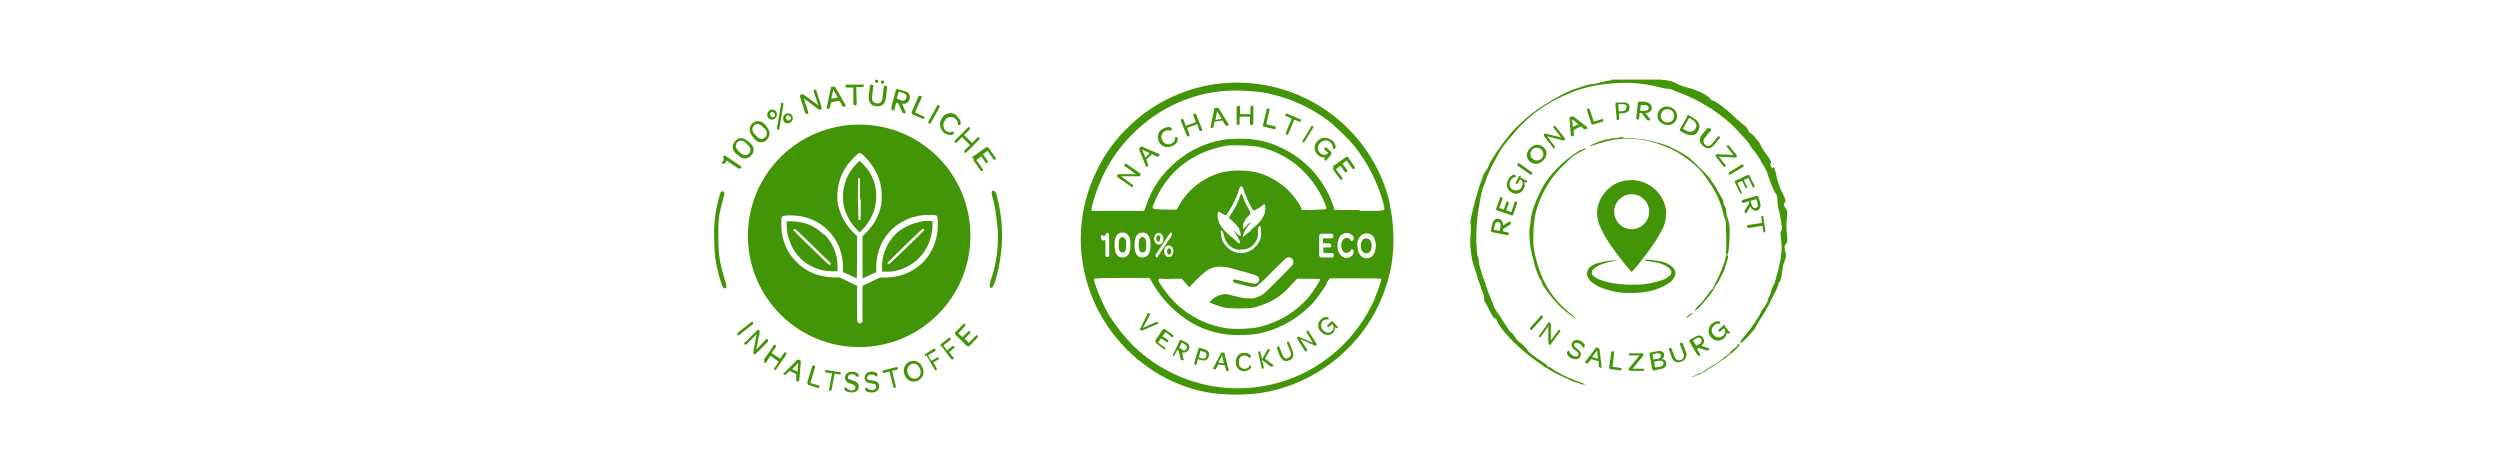 <?xml version="1.0" encoding="UTF-8"?>
<svg id="Layer_1" data-name="Layer 1" xmlns="http://www.w3.org/2000/svg" version="1.1" xmlns:xlink="http://www.w3.org/1999/xlink" viewBox="0 0 600 114">
  <defs>
    <style>
      .cls-1 {
        fill: none;
      }

      .cls-1, .cls-2, .cls-3 {
        stroke-width: 0px;
      }

      .cls-4 {
        clip-path: url(#clippath-1);
      }

      .cls-5 {
        clip-path: url(#clippath);
      }

      .cls-2 {
        fill-rule: evenodd;
      }

      .cls-2, .cls-3 {
        fill: #429506;
      }
    </style>
    <clipPath id="clippath">
      <rect class="cls-1" x="79" y="19.1" width="161.6" height="75.3"/>
    </clipPath>
    <clipPath id="clippath-1">
      <rect class="cls-1" x="259.4" y="19.1" width="169.6" height="75.7"/>
    </clipPath>
  </defs>
  <g class="cls-5">
    <g id="Gruppe_642" data-name="Gruppe 642">
      <path id="Pfad_2384" data-name="Pfad 2384" class="cls-2" d="M172.9,46.3c-1.1,3.4-1.6,6.9-1.5,10.5,0,3.9.3,6.3,1.2,9.5.8,2.6.9,3,1.4,2.9.5,0,.5-.5-.3-2.9-1-3.5-1.3-5.3-1.3-9.6,0-3.3,0-4.4.5-6.3.3-1.3.6-2.6.7-2.9.4-.9.3-1.6-.2-1.6-.2,0-.5.2-.5.4M238,46c0,.5,0,.9.2,1.3.5,1.8.8,3.6,1,5.4.7,4.9.2,9.9-1.4,14.5-.4,1.3-.4,1.9.1,1.9.8,0,2.1-5.2,2.5-9.9.3-4.1-.1-8.3-1.2-12.3-.2-.8-.4-1.1-.7-1.1-.2,0-.4,0-.5.2"/>
      <path id="Pfad_2385" data-name="Pfad 2385" class="cls-3" d="M177.3,40.5l-3-2c0,.2,0,.4-.1.5,0,.1-.2.2-.4.3-.1,0-.3,0-.4,0-.1,0-.2-.2-.2-.4.2,0,.3-.1.4-.3.2-.3.1-.6-.1-.9l.2-.2c0-.2.3-.2.4-.1,0,0,0,0,0,0l3.6,2.4c.2,0,.2.3.2.4,0,0,0,0,0,0h0c0,.2-.3.3-.4.2,0,0,0,0,0,0"/>
      <path id="Pfad_2386" data-name="Pfad 2386" class="cls-3" d="M177.2,37.3l-.4-.3c-1.1-.9-1.3-2.1-.4-3.1.8-1,2-1,3.1,0l.4.3c1.1.9,1.3,2.1.4,3.1s-2,1-3.1,0M179.4,34.7l-.4-.4c-.8-.7-1.6-.7-2.1-.1s-.4,1.4.4,2.1l.4.4c.8.7,1.6.7,2.1.1.5-.6.4-1.4-.4-2.1"/>
      <path id="Pfad_2387" data-name="Pfad 2387" class="cls-3" d="M180.9,33.1l-.3-.4c-.9-1.1-.9-2.3,0-3.1,1-.8,2.2-.7,3.1.4l.3.4c.9,1.1.9,2.3,0,3.2s-2.2.7-3.1-.4M183.5,30.9l-.4-.4c-.7-.8-1.5-1-2.1-.4s-.6,1.3.1,2.1l.4.4c.7.8,1.4,1,2.1.4.6-.5.6-1.3,0-2.1"/>
      <path id="Pfad_2388" data-name="Pfad 2388" class="cls-3" d="M184.3,28.2h0c-.3-.6-.2-1.3.4-1.7,0,0,0,0,0,0,.5-.4,1.3-.2,1.6.3,0,0,0,0,0,0h0c.3.6.2,1.3-.4,1.7,0,0,0,0,0,0-.5.4-1.3.2-1.6-.3,0,0,0,0,0,0M185.9,27.3h0c-.2-.4-.5-.5-.8-.4,0,0,0,0,0,0-.3.2-.4.6-.2.8,0,0,0,0,0,0h0c.2.4.5.5.8.4,0,0,0,0,0,0,.3-.2.4-.6.2-.8,0,0,0,0,0,0M186.5,31.1c0-.1,0-.2,0-.5l1-5.9c.1-.1.3,0,.5,0,0,.1,0,.3,0,.5l-1,5.9c-.1,0-.3,0-.5,0M188.1,29.1h0c-.3-.6-.2-1.3.4-1.7,0,0,0,0,0,0,.5-.4,1.3-.2,1.6.3,0,0,0,0,0,0h0c.3.6.2,1.3-.4,1.7,0,0,0,0,0,0-.5.4-1.3.2-1.6-.3,0,0,0,0,0,0M189.7,28.1h0c-.2-.4-.5-.5-.8-.4,0,0,0,0,0,0-.3.2-.4.6-.2.8,0,0,0,0,0,0h0c.2.4.5.5.8.4.3-.2.4-.5.3-.8,0,0,0,0,0,0"/>
      <path id="Pfad_2389" data-name="Pfad 2389" class="cls-3" d="M193.3,27.3l-1.3-4.1c0-.3,0-.5.2-.5h.1c.2-.1.3,0,.6,0l3.5,2.6-1.1-3.3c0-.2,0-.4.2-.5h0c.2,0,.3,0,.4.2l1.3,4.1c0,.3,0,.5-.2.5h0c-.2,0-.4,0-.5,0l-3.6-2.7,1.1,3.4c0,.2,0,.3-.1.4,0,0,0,0,0,0h0c-.2,0-.3,0-.4-.2"/>
      <path id="Pfad_2390" data-name="Pfad 2390" class="cls-3" d="M198.4,25.9l1-4.8c0-.2.1-.3.5-.3.4,0,.5,0,.6.2l2.5,4.3c0,0-.2.3-.4.3-.2,0-.4,0-.5-.3l-.6-1.1-2,.3-.3,1.2c0,.3-.2.4-.4.4-.2,0-.5,0-.5-.2M201.1,23.5l-1.1-2-.5,2.2,1.6-.3Z"/>
      <path id="Pfad_2391" data-name="Pfad 2391" class="cls-3" d="M204.7,21h-1.4c-.2,0-.4,0-.4-.3h0c0-.3.1-.4.4-.4h3.6c.2-.1.4,0,.4.2h0c0,.3-.1.4-.4.4h-1.4s.1,4,.1,4c0,.2,0,.3-.3.4,0,0,0,0,0,0h-.1c-.2,0-.3-.1-.4-.4v-4Z"/>
      <path id="Pfad_2392" data-name="Pfad 2392" class="cls-3" d="M208.9,20.6c0-.2.1-.3.3-.3,0,0,0,0,0,0h.1c.2,0,.3.2.3.3,0,0,0,0,0,0l-.3,2.6c-.1.9.2,1.5,1.1,1.6.8.1,1.3-.3,1.4-1.3l.3-2.6c0-.2.2-.3.4-.3h.1c.2,0,.3.2.3.4l-.3,2.6c-.2,1.4-1,2-2.3,1.9s-1.9-1-1.8-2.4l.3-2.6ZM210,19.5c0-.2.2-.4.4-.4,0,0,0,0,0,0,.2,0,.4.2.4.4,0,0,0,0,0,0,0,.2-.2.4-.4.4,0,0,0,0,0,0-.2,0-.4-.2-.4-.4,0,0,0,0,0,0M211.4,19.7c0-.2.2-.4.4-.4,0,0,0,0,0,0,.2,0,.4.2.4.4,0,0,0,0,0,0,0,.2-.2.4-.4.4,0,0,0,0,0,0-.2,0-.4-.2-.4-.4,0,0,0,0,0,0"/>
      <path id="Pfad_2393" data-name="Pfad 2393" class="cls-3" d="M213.9,25.7l1.1-4c0-.2.3-.4.5-.3,0,0,0,0,0,0l1.4.4c1.2.3,1.7,1,1.4,2-.2.7-.8,1.2-1.5,1.1-.1,0-.2,0-.3,0l.9,2.1c0,0-.2.3-.5.2-.2,0-.3-.2-.4-.4l-.9-2-.5-.2-.4,1.6c0,.2-.2.3-.4.3,0,0,0,0,0,0h-.1c-.2,0-.3-.3-.2-.5M216.2,24.1c.7.2,1.1,0,1.3-.6.2-.6-.1-1-.8-1.2l-1-.3-.5,1.7,1,.3Z"/>
      <path id="Pfad_2394" data-name="Pfad 2394" class="cls-3" d="M218.7,27.1l1.7-3.9c.1-.2.3-.3.5-.2h.1c.2,0,.3.3.2.4,0,0,0,0,0,0l-1.6,3.6,2,.9c.2,0,.3.2.2.4,0,0,0,0,0,0h0c0,.2-.2.3-.4.2,0,0,0,0,0,0l-2.3-1c-.2,0-.3-.3-.2-.5,0,0,0,0,0,0"/>
      <path id="Pfad_2395" data-name="Pfad 2395" class="cls-3" d="M224.9,25.4c0-.2.2-.2.4-.2,0,0,0,0,0,0h0c.2.1.2.3.2.5,0,0,0,0,0,0l-2.1,3.8c0,.2-.2.2-.4.2,0,0,0,0,0,0h0c-.2-.1-.2-.3-.2-.5,0,0,0,0,0,0l2.1-3.8Z"/>
      <path id="Pfad_2396" data-name="Pfad 2396" class="cls-3" d="M229.6,27.9c.4.3.7.7.9,1.2.1.3.1.6,0,.8-.2.2-.4.2-.6,0,0-.6-.2-1.1-.7-1.5-.8-.6-1.9-.4-2.4.4,0,0,0,0,0,.1-.6.7-.5,1.8.2,2.5,0,0,0,0,0,0,.5.4,1.2.5,1.7.1.2.1.3.4.2.6-.2.2-.5.3-.8.3-1.4,0-2.5-1.2-2.5-2.6,0-.5.2-1,.5-1.5.7-1.2,2.3-1.5,3.4-.7,0,0,.1,0,.2.1"/>
      <path id="Pfad_2397" data-name="Pfad 2397" class="cls-3" d="M229.2,33.7l3.1-3.1c.1-.1.3-.2.4,0,0,0,0,0,0,0h0c.1.2.2.4,0,.5,0,0,0,0,0,0l-1.3,1.3,1.9,1.9,1.3-1.3c.1-.1.3-.2.4,0,0,0,0,0,0,0h0c.1.2.2.4,0,.5,0,0,0,0,0,0l-3.1,3.1c-.1.1-.3.2-.4,0,0,0,0,0,0,0h0c-.1-.2-.1-.4,0-.5,0,0,0,0,0,0l1.3-1.3-1.9-1.9-1.3,1.3c-.1.1-.3.2-.4,0,0,0,0,0,0,0h0c-.1-.2-.1-.4,0-.5,0,0,0,0,0,0"/>
      <path id="Pfad_2398" data-name="Pfad 2398" class="cls-3" d="M233.2,37.8l3.4-2.4c.2-.1.4-.1.6,0,0,0,0,0,0,0l1.7,2.4c.1.1.1.3,0,.5,0,0,0,0,0,0h0c-.1.1-.3.1-.4,0,0,0,0,0,0,0l-1.5-2.1-1.1.8,1.1,1.6c.1.2.1.4,0,.5h0c-.1.1-.3.1-.4,0,0,0,0,0,0,0l-1.1-1.6-1.2.9,1.5,2.1c.1.2.1.4,0,.5h0c-.1.1-.3.1-.4,0,0,0,0,0,0,0l-1.7-2.4c-.1-.2-.1-.4,0-.6,0,0,0,0,0,0"/>
      <path id="Pfad_2399" data-name="Pfad 2399" class="cls-3" d="M180.2,77.3c.2-.1.3-.1.5,0h0c.1.2.1.4,0,.5,0,0,0,0,0,0l-3.3,2.6c-.1.1-.3.1-.4,0,0,0,0,0,0,0h0c-.1-.2,0-.4,0-.5,0,0,0,0,0,0l3.3-2.6Z"/>
      <path id="Pfad_2400" data-name="Pfad 2400" class="cls-3" d="M178.8,82.2l2.9-2.9c.2-.2.4-.2.5,0h0c.2.2.1.4.1.6l-.8,4,2.3-2.4c.2-.2.3-.2.5,0h0c.1.2.1.4,0,.5l-2.9,2.9c-.2.2-.4.2-.5,0h0c-.1-.1-.2-.3-.1-.5l.8-4.2-2.4,2.4c-.2.2-.3.2-.5,0h0c-.1-.2-.1-.4,0-.5"/>
      <path id="Pfad_2401" data-name="Pfad 2401" class="cls-3" d="M183.3,86.4l2.4-3.5c.1-.2.3-.2.4-.1h0c.1.1.2.3.1.5,0,0,0,0,0,0l-1,1.4,2,1.4,1-1.4c.1-.2.3-.2.4-.1h0c.1.1.2.3.1.5,0,0,0,0,0,0l-2.4,3.5c0,.1-.2.2-.4.2,0,0,0,0,0,0h0c-.2-.2-.2-.3,0-.5l1-1.5-2-1.4-1,1.5c0,.1-.2.2-.4.2,0,0,0,0,0,0h0c-.2-.2-.2-.3,0-.5"/>
      <path id="Pfad_2402" data-name="Pfad 2402" class="cls-3" d="M188,89.7l3.3-3.3c.1-.1.3-.2.6,0s.4.3.3.4l-.4,4.7c0,0-.3.1-.5,0-.2,0-.3-.3-.2-.5v-1.2c0,0-1.6-.8-1.6-.8l-.8.8c-.1.2-.3.2-.5.1-.2,0-.3-.3-.3-.4M191.4,89.3l.2-2.2-1.5,1.5,1.3.6Z"/>
      <path id="Pfad_2403" data-name="Pfad 2403" class="cls-3" d="M193.7,91.9l1.2-3.9c0-.2.2-.3.4-.3h.1c.2,0,.3.2.2.5l-1.1,3.7,1.9.6c.2,0,.3.2.3.3,0,0,0,0,0,0h0c0,.2-.2.3-.4.3,0,0,0,0,0,0l-2.2-.7c-.2,0-.3-.3-.3-.5,0,0,0,0,0,0"/>
      <path id="Pfad_2404" data-name="Pfad 2404" class="cls-3" d="M199.5,89.6l-1.2-.2c-.2,0-.3-.1-.3-.3,0,0,0,0,0,0h0c0-.2.2-.3.3-.3,0,0,0,0,0,0l3.2.5c.2,0,.3.1.3.3,0,0,0,0,0,0h0c0,.2-.1.3-.3.3,0,0,0,0,0,0l-1.2-.2-.7,3.8c0,.2-.2.3-.4.3h0c-.2,0-.3-.2-.2-.4l.7-3.8Z"/>
      <path id="Pfad_2405" data-name="Pfad 2405" class="cls-3" d="M202.7,93.3c0-.3.3-.4.3-.4.3.5.8.8,1.3.8.6,0,1-.2,1-.7,0-.5-.5-.7-1.1-.9-.7-.2-1.4-.5-1.4-1.5,0-.8.7-1.4,1.7-1.4.5,0,.9.1,1.3.4.2.1.2.3.3.5,0,.2-.2.4-.4.4-.3-.4-.7-.7-1.2-.7-.6,0-1,.3-1,.7,0,.5.4.6,1.1.8.8.2,1.5.6,1.5,1.5,0,.9-.7,1.4-1.8,1.4-.5,0-1.1-.2-1.5-.5-.1-.1-.2-.3-.2-.5"/>
      <path id="Pfad_2406" data-name="Pfad 2406" class="cls-3" d="M207.7,93.4c0-.2.1-.4.3-.4.3.4.9.7,1.4.6.6,0,1-.4.9-.9,0-.5-.6-.6-1.2-.7-.7,0-1.5-.3-1.6-1.2,0-.8.5-1.5,1.5-1.6.5,0,.9,0,1.3.3.2,0,.3.2.3.4,0,.2-.1.4-.3.5-.3-.4-.8-.6-1.3-.5-.6,0-.9.4-.9.8,0,.5.5.6,1.2.6.8.1,1.6.3,1.7,1.3,0,.9-.5,1.5-1.6,1.6-.5,0-1.1,0-1.5-.3-.1-.1-.2-.3-.3-.4"/>
      <path id="Pfad_2407" data-name="Pfad 2407" class="cls-3" d="M213.4,89.2l-1.2.3c-.2,0-.3,0-.4-.2,0,0,0,0,0,0h0c0-.2,0-.4.2-.4,0,0,0,0,0,0l3.1-.8c.1,0,.3,0,.4.2,0,0,0,0,0,0h0c0,.2,0,.4-.2.4,0,0,0,0,0,0l-1.2.3.9,3.7c0,.2,0,.3-.2.4,0,0,0,0,0,0h0c-.2,0-.3,0-.4-.2l-.9-3.7Z"/>
      <path id="Pfad_2408" data-name="Pfad 2408" class="cls-3" d="M217.1,90c-.5-1.4,0-2.7,1.2-3.2,1.3-.5,2.5,0,3.1,1.4s0,2.7-1.2,3.2-2.5,0-3.1-1.4M220.8,88.5c-.4-1-1.3-1.5-2.1-1.1s-1.2,1.3-.8,2.3,1.3,1.4,2.1,1.1,1.2-1.3.8-2.3"/>
      <path id="Pfad_2409" data-name="Pfad 2409" class="cls-3" d="M222,85.6c-.1-.2,0-.4,0-.6,0,0,0,0,0,0l2.1-1.3c.1-.1.3,0,.4,0,0,0,0,0,0,0h0c0,.2,0,.4,0,.5,0,0,0,0,0,0l-1.8,1.1.8,1.3,1.4-.8c.2-.1.3,0,.4,0h0c0,.2,0,.3,0,.4,0,0,0,0,0,0l-1.3.8.8,1.4c.1.1,0,.3,0,.4,0,0,0,0,0,0h0c-.2.2-.3,0-.5-.1l-2-3.5Z"/>
      <path id="Pfad_2410" data-name="Pfad 2410" class="cls-3" d="M225.8,83.2c-.1-.2-.1-.4,0-.6,0,0,0,0,0,0l1.9-1.5c.1-.1.3-.1.4,0,0,0,0,0,0,0h0c.1.2.1.3,0,.5,0,0,0,0,0,0l-1.7,1.3.9,1.2,1.2-1c.2-.1.3-.1.5,0h0c.1.1.1.3,0,.4,0,0,0,0,0,0l-1.2,1,1,1.3c.1.1.1.3,0,.4,0,0,0,0,0,0h0c-.2.2-.3.1-.5,0l-2.4-3.2Z"/>
      <path id="Pfad_2411" data-name="Pfad 2411" class="cls-3" d="M232.1,83.1l-2.8-2.8c-.2-.1-.2-.4,0-.6,0,0,0,0,0,0l1.9-1.9c0-.1.3-.2.4,0,0,0,0,0,0,0h0c.1.1.1.3,0,.5,0,0,0,0,0,0l-1.6,1.7,1,.9,1.3-1.3c.2-.2.3-.2.5,0h0c.1.1.1.3,0,.4,0,0,0,0,0,0l-1.3,1.3,1,1,1.7-1.7c.2-.2.3-.2.4,0h0c.1.1.2.3,0,.4,0,0,0,0,0,0l-1.9,2c-.1.2-.4.2-.5,0,0,0,0,0,0,0"/>
      <path id="Pfad_2412" data-name="Pfad 2412" class="cls-3" d="M206.2,29.9c-14.7,0-26.7,11.9-26.7,26.7,0,14.7,11.9,26.7,26.7,26.7,14.7,0,26.7-11.9,26.7-26.7s-11.9-26.7-26.7-26.7h0M225,55.5c-.7,5.7-4.6,9.9-10.2,10.9-.8.1-1.5.2-2.3.2h-1.3s-2.1,1-2.1,1l-2.1,1v8.6l-.2.2c-.3.3-.7.3-.9,0-.2-.2-.2-.2-.2-4.5v-4.3s-2.1-1-2.1-1l-2-1h-.8c-1.6,0-3.2-.2-4.8-.7-1.1-.4-2.2-.9-3.2-1.6-1.2-.9-2.2-1.9-3.1-3.1-1.5-2.2-2.2-4.8-2.2-7.4,0-2,0-2,1.5-2.1,1.2,0,2.5,0,3.7.3,3.1.7,5.8,2.5,7.5,5.1,1.4,2,2.1,4.5,2.1,6.9v1.3s1.6.7,1.6.7c.9.4,1.6.8,1.7.8,0,0,.1-.8.1-5v-5.1l-.8-.8c-1.9-1.8-3.2-4.2-3.8-6.8-.2-1.3-.2-2.6,0-3.9.3-2.2,1.2-4.2,2.5-5.9.7-.9,1.5-1.7,2.4-2.5.3-.1.3-.1.6,0,.4.2,1.8,1.6,2.4,2.5,1.3,1.7,2.2,3.8,2.5,5.9.2,1.3.1,2.6,0,3.9-.5,2.6-1.8,5-3.7,6.8l-.8.8v5.1c0,4.8,0,5.1.1,5,0,0,.8-.4,1.7-.8l1.5-.7v-1.5c0-1.8.5-3.6,1.2-5.2,2.1-4.5,6.9-7.3,12.1-7,1.1,0,1.3.1,1.4.6.1,1,.1,2.1,0,3.1"/>
      <path id="Pfad_2413" data-name="Pfad 2413" class="cls-3" d="M197.7,56.3c-2-2-4.5-3.1-7.7-3.2h-1.2s0,1.1,0,1.1c0,1.1.2,2.2.6,3.3,1,3.3,3.5,5.9,6.8,7,1.1.4,2.3.6,3.5.6h1.3s0-1.3,0-1.3c0-2.9-1.2-5.6-3.2-7.6M199,63.5c-.2,0-1.1-.9-4.3-4-2.3-2.2-4.2-4.1-4.2-4.2,0,0,0-.2,0-.3,0,0,.1-.1.3,0,.2,0,1.1.9,4.4,4.1,2.3,2.2,4.2,4.1,4.2,4.1,0,.2,0,.3-.2.4,0,0,0,0-.1,0"/>
      <path id="Pfad_2414" data-name="Pfad 2414" class="cls-3" d="M210,49.7c.3-1.4.4-2.9.2-4.3-.3-2-1.2-3.9-2.5-5.4-.4-.5-.9-1-1.4-1.4-.2.2-.4.3-.5.5-2.9,2.7-4.1,6.8-3.2,10.7.4,1.5,1.1,2.9,2,4.1.6.7,1.5,1.8,1.7,1.8s1.1-1,1.7-1.8c.9-1.2,1.6-2.6,2-4.1M206.6,47.8c0,4.5,0,4.9-.2,5,0,0-.2,0-.3,0-.1,0-.1-.4-.2-5,0-4.5,0-4.9.1-5,0-.1.2-.1.3,0,0,0,0,0,0,0,.1,0,.1.5.1,5"/>
      <path id="Pfad_2415" data-name="Pfad 2415" class="cls-3" d="M221.1,53.2c-1.8.3-3.5,1-5,2-1,.7-1.8,1.6-2.5,2.6-1.2,1.8-1.9,3.9-1.9,6.1v1.3s1.2,0,1.2,0c1.7,0,3.3-.4,4.8-1.2,3.7-1.9,5.9-5.4,6.1-9.8v-1.2s-.9,0-.9,0c-.6,0-1.1,0-1.7.1M221.8,55.3c0,0-1.9,1.9-4.2,4.1-3.7,3.6-4.2,4-4.4,4s-.2,0-.2-.2.5-.7,4.2-4.3c3.4-3.3,4.2-4,4.3-4,.2,0,.3.1.3.3,0,0,0,0,0,0"/>
    </g>
  </g>
  <g id="Gruppe_645" data-name="Gruppe 645">
    <g class="cls-4">
      <g id="Gruppe_644" data-name="Gruppe 644">
        <path id="Pfad_2416" data-name="Pfad 2416" class="cls-3" d="M391.6,65.3c-.4-.5-.8-.9-1.2-1.4-1.7-2-3.3-4.2-4.8-6.5-.7-1.1-1.2-2.2-1.7-3.3-.8-1.9-.8-4,0-5.8,1.1-2.7,3.6-4.7,6.5-5,4.4-.6,8.6,2.4,9.4,6.8.2,1.4,0,2.9-.5,4.2-.7,1.5-1.5,2.9-2.4,4.2-1.6,2.3-3.3,4.6-5.2,6.7,0,0,0,0,0,0M395.8,50.8c0-2.3-1.9-4.2-4.2-4.2-2.3,0-4.2,1.9-4.2,4.2s1.9,4.2,4.2,4.2h0c2.3,0,4.2-1.9,4.2-4.2"/>
        <path id="Pfad_2417" data-name="Pfad 2417" class="cls-3" d="M388.3,62.5c-.5,0-1.1.2-1.6.3-1.1.2-2.3.5-3.3,1.1-.4.2-.7.4-1,.7-.4.3-.5,1-.2,1.4,0,0,.1.1.2.2.4.4,1,.7,1.5.9,1.1.4,2.2.7,3.4.9,1.9.3,3.8.4,5.7.3,1.9,0,3.8-.4,5.7-1,.6-.2,1.1-.4,1.6-.8.2-.1.4-.3.6-.5.3-.4.3-.9,0-1.3-.2-.3-.5-.5-.8-.7-.8-.5-1.7-.9-2.7-1-.8-.2-1.6-.3-2.4-.4,0,0-.1,0-.2,0,.1-.3.2-.3.4-.3,1,.1,2.1.2,3.1.4.7.1,1.4.3,2.1.7.4.2.7.4,1,.7.7.6.9,1.7.4,2.5-.3.5-.7,1-1.2,1.3-1,.7-2.1,1.2-3.3,1.6-2.2.7-4.5.9-6.8.8-1.9,0-3.7-.4-5.5-1-1.1-.3-2.1-.9-3-1.6-.3-.2-.5-.5-.7-.8-.7-.9-.5-2.2.4-2.9,0,0,0,0,0,0,.6-.4,1.3-.8,2-.9,1.1-.3,2.2-.5,3.4-.6.2,0,.4,0,.6,0,.2,0,.4,0,.4.2,0,0,0,0,0,0"/>
        <path id="Pfad_2418" data-name="Pfad 2418" class="cls-2" d="M386.7,19.3c-.9,0-1.8.3-2.7.5-.6.2-1.2.3-1.8.4-.7,0-1.3.2-2,.4-.5.2-1.3.5-1.8.6-2.8.8-9.3,4.6-11.9,7-.7.6-1.7,1.5-2.2,2-1.8,1.5-6.3,7.6-7,9.5-.2.6-.5,1.1-.9,1.6-.3.4-.5.8-.6,1.3,0,.3-.2.6-.3.9-.3.5-1.4,4.2-2,6.8-.6,2.4-.7,3.3-.5,3.7,0,.6,0,1.2,0,1.7-.3,2.5-.1,5,.5,7.4.2.7.4,1.3.6,1.9.2.4.3.8.4,1.2.1.6.3,1.1.5,1.6.2.4.3.7.4,1.1,0,.3.2.6.3.9.3.6.5,1.3.5,2,0,.3,0,.5.2.7.4.7.8,1.4,1.1,2.1.7,1.3,1,1.8,1.2,1.8.2,0,.4.1.5.4.6,1.4,1.3,2.3,3.1,4.3q3.4,3.6,8.2,6.8c1.7,1.1,3.4,2,5.2,2.8.3.1.9.4,1.3.6.5.2.9.4,1.4.5.3.1.7.2,1,.4.3,0,.5.1.8.1.3,0,.4,0,.2-.1-1-.4-4.7-1.8-4.9-2-.1,0-.8-.4-1.5-.8-.6-.3-1.1-.6-1.6-1-.2-.2-.4-.3-.7-.3-.1,0-.2,0-.2-.2-.3-.4-.7-.6-1.1-.9-2.6-1.7-3.5-2.4-3.8-3-.6-.8-1.3-1.5-2.1-2-.3-.3-.6-.6-.8-1-.3-.5-.6-.9-1-1.2-.3-.2-.5-.5-.7-.8-.2-.4-.5-.8-.8-1.2-.2-.3-.4-.6-.6-.9-.3-.6-.7-1.2-1.1-1.7-.4-.6-.8-1.2-1.1-1.9,0-.4-.2-.7-.4-1.1-.3-.8-.6-1.5-.9-2.3-.3-.8-.6-1.8-.7-2.1-.6-1.5-1.5-4.3-1.5-5.1,0-.4,0-.7-.2-1.1-.2-.3-.2-.7-.4-3.5,0-2.6.1-5.1.5-7.6.1-.7.3-1.7.4-2.3.3-1.9.5-2.5.7-3.1.1-.3.4-.9.5-1.2.5-1.6,1.2-3.2,2-4.7.6-1.1,1.2-2.2,1.4-2.6.3-.5.6-1,.9-1.4.3-.4,1.3-1.7,2.3-2.8,2.5-3.1,5.5-5.7,8.9-7.7,1.1-.6,2.2-1.2,3.3-1.7,0,0,.6-.2,1.2-.5,5.9-2.7,14.9-3.4,21.3-1.7.8.2,1.6.4,2.5.5.5,0,.9.1,1.3.3.4.2.8.4,1.2.5,1.9.7,3.7,1.5,5.5,2.5.4.2.9.6,1.2.7,2.2,1.3,4.3,2.8,6.2,4.6,2.1,2.1,4.1,4.3,4.3,4.8.3.5.7,1.1,1.1,1.5.5.6.9,1.2,1.3,1.9.2.4.7,1.3,1.2,2,.3.5.5,1,.7,1.5,0,.5,1.6,4.5,2,4.9.3.3.4.6.4,1.6,0,.8.1,1.6.3,2.3.2.6.4,1.9.6,2.9.2,1.4.3,1.8,0,2.1s-.2.7,0,2.4c.2,2.1.1,2.7-.3,5.1-.3,1.3-.4,2-.8,3.2-.2.6-.3,1.3-.4,1.5,0,.3-.2.6-.4.9-.2.4-.4.9-.5,1.3-.2.6-.3,1.1-.6,1.6-.2.3-.3.7-.3,1-.2.4-.4.8-.7,1.2-.5.6-.9,1.3-1.2,2-.9,1.5-1.9,3-3,4.3-1.8,2.1-2.1,2.7-1.2,2.2.7-.4,3.3-3.3,3.3-3.7.4-.7.8-1.4,1.2-2,.7-1,1.3-2.1,1.9-3.2.4-.8,1-2.1,1.5-3,.3-.6.6-1.2.8-1.9,0-.2,0-.4.2-.5.3-.3.6-1.2.8-3.1,0-.8.3-1.5.6-2.3.3-.7.3-1.1-.1-2.9,0-.3,0-.7.3-.9.4-.4.4-.5.3-2.3-.2-1.4-.2-2.9,0-4.3.1-1.3.1-1.4-.4-2.1s-.5-.7-.2-1.2.3-.5,0-1.3c-.2-.5-.6-1.4-1-2.1-.3-.8-.6-1.6-.8-2.4-.4-2.2-.8-3.1-1-2.7-.1.2-.2.2-.3,0-.3-.4-.4-.8-.2-1,.2-.2,0-.8-1.3-2.5-.4-.5-.8-1.1-1.1-1.8-.2-.4-.4-.8-.7-1.1-.3-.3-.5-.6-.8-1-.2-.3-.5-.5-.8-.7-.3-.2-.6-.4-.7-.8-.2-.5-.5-.9-1.3-1.5-.4-.3-1.5-1.2-2.5-2.2-1.8-1.7-4.3-3.5-4.8-3.5-.2,0-.4-.2-.5-.4-.3-.4-1.9-1.5-2.9-1.8-.3-.1-.8-.3-1-.4-.4-.2-.9-.3-1.3-.4-.9-.2-1.8-.5-2.6-.9-1-.6-2.1-.9-3.2-1-.7,0-1.4-.2-2.1-.4-.4-.2-2.9-.4-7-.6-1.2,0-2.5,0-3.7.1"/>
        <path id="Pfad_2419" data-name="Pfad 2419" class="cls-2" d="M389.6,32.8c-.5.2-1,.2-1.5.3-1.9.1-3.8.6-5.6,1.4-.4.2-.8.4-1,.4s0,0,.2.1c.2,0,.4,0,.6-.1,1.6-.6,3.3-1,5-1.4,2.2-.3,4.4-.3,6.6,0,2.5.4,4.8,1.2,7.1,2.2,2.3,1.1,5.8,3.6,7.2,5.3,1,1.2,1.9,2.5,2.8,3.9.1.3.4.8.6,1.1.8,1.5,1.5,3.2,1.9,4.9.1.6.3,1.3.6,1.9.1.4.2.8.1,1.2,0,.5,0,1.6.1,2.5,0,1,0,1.9,0,2.9-.2,1.6,0,2.1.3,1.6.2-.2.3-1,.4-2.2.2-3.2.2-4.9-.3-6.2-.2-.6-.4-1.3-.4-1.9,0-.5-.2-1-.4-1.4-.2-.2-.3-.5-.3-.8,0-.2,0-.5-.2-.7,0,0-.6-1-1.1-1.9-.3-.7-.8-1.4-1.2-2-.2-.2-.3-.4-.4-.6-.1-.5-4.1-4.5-5.5-5.6-2.1-1.4-4.3-2.6-6.7-3.3-.8-.2-2.3-.6-3.2-.8-1.9-.4-5.6-.6-5.8-.4"/>
        <path id="Pfad_2420" data-name="Pfad 2420" class="cls-2" d="M379.3,36c-3.5,2.1-6.7,5.1-8.6,8.1-1.6,2.6-3.4,7.2-3.3,8.7,0,.5-.1.9-.2,1.4-.3,1.3-.1,4.4.3,6.1.2.7.4,1.8.6,2.5.3,1.5,1.3,4.1,1.6,4.3.2.2.3.4.3.7.2.9,3.1,4.6,4.8,6.1,1.5,1.3,3.2,2.6,3.2,2.4s-.2-.3-1.4-1.3c-4-3.3-6.6-7.4-7.9-12.7-.7-2.6-.7-3-.7-5.5,0-2.2.2-4.5.8-6.6.2-.5.4-1.2.5-1.5.7-1.9,1.7-3.7,2.8-5.4,1-1.4,2.1-2.7,3.3-3.8.7-.7,1.4-1.4,2.2-2.1.3-.1.6-.3.9-.5.3-.2.6-.4.9-.5.3-.1.5-.3.8-.4.9-.6.3-.5-.7,0"/>
        <path id="Pfad_2421" data-name="Pfad 2421" class="cls-2" d="M414.3,61.4c-.1.2-.2.4-.2.6,0,.2,0,.5-.2.7,0,.2-.3.9-.5,1.5-.4,1-.8,2-1.3,2.9-.3.6-.6,1.2-.9,1.9,0,.2-.2.4-.4.5-.4.4-.7.8-1,1.3-.6.8-1.2,1.6-1.9,2.3-.5.4-.9.9-1.2,1.5.1.1,1.1-.7,2-1.8.4-.5.9-1.1,1.1-1.3.7-.8,1.3-1.7,1.8-2.6,0-.2.2-.3.3-.5.3-.4.6-.8.8-1.3.2-.5.6-1.1.7-1.3.2-.4.3-.8.5-1.2.1-.4.4-1.2.5-1.6.5-1.3.4-2.2-.2-1.6"/>
        <path id="Pfad_2422" data-name="Pfad 2422" class="cls-2" d="M405.2,75.7c-.9.8-.5.8.5,0,.4-.3.6-.6.5-.6-.4.1-.7.3-.9.6"/>
        <path id="Pfad_2423" data-name="Pfad 2423" class="cls-2" d="M417,83c-.1.1-.6.5-1.1.9s-.8.8-.8.9,0,.2-.2.2c-.4.2-.8.5-1.2.9-.6.5-1.2.9-1.8,1.3-.4.2-1.4.8-2.1,1.3-.4.3-.9.6-1.4.9-.7.2-1.3.5-1.8.9,0,0-.2.1-.4.1s-.3,0-.2.1c.4,0,.7-.1,1-.3.3-.2.6-.3,1-.4,0,0,.2,0,.2-.2,0,0,.1-.2.3-.2.4,0,.9-.3,1.2-.6.1,0,1-.7,2-1.3.8-.5,1.5-1,2.3-1.5.2-.2.8-.6,1.1-.9,1-.7,2.4-2.1,2.4-2.3s-.3-.3-.6,0"/>
        <path id="Pfad_2424" data-name="Pfad 2424" class="cls-3" d="M361.5,56.4l-3.4-.7c-.2,0-.3-.2-.3-.4,0,0,0,0,0,0l.3-1.3c.2-1.1.8-1.6,1.6-1.5.6.1,1,.7,1,1.3,0,0,0,.2,0,.3l1.7-1s.2.2.2.5c0,.2-.2.3-.3.4l-1.6,1v.5c0,0,1.2.3,1.2.3.2,0,.3.2.2.3,0,0,0,0,0,0h0c0,.3-.2.4-.3.3,0,0,0,0,0,0M360.1,54.4c.1-.7,0-1-.5-1.1-.5,0-.8.2-.9.9l-.2.9,1.4.3.2-1Z"/>
        <path id="Pfad_2425" data-name="Pfad 2425" class="cls-3" d="M362.6,51.6l-3.3-1.1c-.2,0-.3-.3-.2-.5,0,0,0,0,0,0l.9-2.5c0-.2.2-.3.4-.2h0c.2,0,.2.2.2.4l-.8,2.2,1.1.4.6-1.7c0-.2.2-.3.4-.2h0c.2,0,.2.2.2.4l-.6,1.7,1.2.4.8-2.3c0-.2.2-.3.4-.2h0c.2,0,.2.2.2.4l-.9,2.6c0,.2-.2.3-.4.3,0,0,0,0,0,0"/>
        <path id="Pfad_2426" data-name="Pfad 2426" class="cls-3" d="M364.9,42.6l1.6.8c0,0,0,.2,0,.2-.1.2-.3.3-.7.1h0c.2.5.2,1.1-.1,1.6-.5,1-1.7,1.5-2.7,1,0,0-.1,0-.2-.1-1.1-.6-1.5-1.9-.8-3.1.2-.4.5-.8.9-1,.2-.2.5-.2.7-.1.2.1.2.3.1.5-.5,0-1,.4-1.2.9-.4.7-.2,1.7.5,2.1,0,0,0,0,.1,0,.7.4,1.6.2,2.1-.5,0,0,0-.1,0-.2.4-.7.3-1.3-.2-1.7h-.2c0-.1-.5.8-.5.8-.1.2-.2.3-.4.2h0c-.2-.1-.2-.2,0-.5l.6-1.2c0-.2.3-.3.5-.2,0,0,0,0,0,0"/>
        <path id="Pfad_2427" data-name="Pfad 2427" class="cls-3" d="M364.3,39.8c-.1,0-.2-.2-.1-.4,0,0,0,0,0,0h0c0-.2.2-.3.4-.2,0,0,0,0,0,0l3,2.1c.1,0,.2.2.1.4,0,0,0,0,0,0h0c0,.2-.2.3-.4.2,0,0,0,0,0,0l-3-2.1Z"/>
        <path id="Pfad_2428" data-name="Pfad 2428" class="cls-3" d="M367.2,38.8c-1-.9-1-2.2,0-3.2.9-1,2.2-1.1,3.2-.3s1,2.2,0,3.2-2.2,1.1-3.2.3M369.9,35.9c-.6-.6-1.6-.6-2.2,0,0,0,0,0,0,0-.6.7-.5,1.7.1,2.2.7.6,1.7.5,2.2-.1.6-.6.5-1.6-.1-2.2"/>
        <path id="Pfad_2429" data-name="Pfad 2429" class="cls-3" d="M372.8,35.5l-2.2-2.8c-.1-.1-.1-.3,0-.5,0,0,0,0,0,0h0c.1-.2.3-.2.5-.1l3.6.9-1.8-2.3c-.1-.1-.1-.3,0-.4,0,0,0,0,0,0h0c.1-.2.3-.2.4,0,0,0,0,0,0,0l2.2,2.8c.1.1.1.3,0,.5,0,0,0,0,0,0h0c-.1.1-.3.2-.4.1l-3.8-1,1.8,2.4c.1.1.1.3,0,.4,0,0,0,0,0,0h0c-.1.2-.3.2-.4,0,0,0,0,0,0,0"/>
        <path id="Pfad_2430" data-name="Pfad 2430" class="cls-3" d="M377,32.6l-.3-4.2c0-.1,0-.3.4-.4s.4-.1.6,0l3.3,2.6s0,.3-.3.4c-.2,0-.4,0-.5,0l-.8-.7-1.7.9v1c.1.2,0,.4-.1.5-.2,0-.4,0-.4,0M378.8,29.8l-1.5-1.2.2,1.9,1.3-.7Z"/>
        <path id="Pfad_2431" data-name="Pfad 2431" class="cls-3" d="M382,29.9l-1.1-3.4c0-.1,0-.3.1-.4,0,0,0,0,0,0h.1c.1-.1.3,0,.4,0,0,0,0,0,0,0l1,3.1,1.9-.6c.2,0,.4,0,.4.2h0c0,.2,0,.3-.2.4l-2.3.7c-.2,0-.4,0-.5-.2,0,0,0,0,0,0"/>
        <path id="Pfad_2432" data-name="Pfad 2432" class="cls-3" d="M388,28.5l-.3-3.5c0-.2.1-.4.3-.4,0,0,0,0,0,0h1.2c1.1-.2,1.8.2,1.9,1.1,0,.9-.5,1.4-1.7,1.5h-.8c0,0,0,1.3,0,1.3,0,.2,0,.3-.2.3,0,0,0,0,0,0h-.1c-.1,0-.3,0-.3-.2,0,0,0,0,0,0M390.4,25.7c0-.5-.4-.8-1.1-.7h-.9c0,0,.1,1.7.1,1.7h.8c.7-.1,1.1-.4,1-.9"/>
        <path id="Pfad_2433" data-name="Pfad 2433" class="cls-3" d="M392.7,28.2l.4-3.5c0-.2.2-.4.4-.3,0,0,0,0,0,0h1.3c1.1.3,1.7.7,1.6,1.6,0,.6-.6,1.1-1.2,1.1,0,0-.2,0-.3,0l1.2,1.6s-.1.3-.5.2c-.2,0-.4-.1-.5-.3l-1.1-1.5h-.5c0,0-.1,1.3-.1,1.3,0,.2-.1.3-.3.3,0,0,0,0,0,0h-.1c-.2,0-.3-.2-.3-.4M394.6,26.6c.7,0,1-.2,1.1-.6,0-.5-.3-.8-.9-.8h-1c0,0-.2,1.4-.2,1.4h1Z"/>
        <path id="Pfad_2434" data-name="Pfad 2434" class="cls-3" d="M397.9,27.1c.4-1.2,1.6-1.8,2.9-1.4,1.3.4,2,1.6,1.6,2.8s-1.6,1.8-2.9,1.4-2-1.6-1.6-2.8M401.7,28.3c.3-.8-.1-1.7-.9-2,0,0,0,0-.1,0-.8-.3-1.7.1-2,.9,0,0,0,0,0,.1-.3.8.1,1.7.9,2,0,0,0,0,.1,0,.8.3,1.7-.1,2-.9,0,0,0,0,0-.1"/>
        <path id="Pfad_2435" data-name="Pfad 2435" class="cls-3" d="M404.9,27.8c0-.2.3-.2.5-.1,0,0,0,0,0,0l1,.6c1.4.8,1.8,1.9,1.2,3.1s-1.9,1.3-3.3.6l-.9-.5c-.2,0-.3-.3-.2-.5l1.7-3ZM406.9,30.9c.5-.8.2-1.6-.8-2.2l-.7-.4-1.5,2.6.7.4c1,.6,1.8.4,2.3-.4"/>
        <path id="Pfad_2436" data-name="Pfad 2436" class="cls-3" d="M410.2,30.9c0-.1.3-.2.4,0,0,0,0,0,0,0h0c.1.1.2.3,0,.4,0,0,0,0,0,0l-1.4,1.7c-.5.6-.5,1.2,0,1.7.6.5,1.1.5,1.7-.2l1.4-1.7c0-.1.3-.2.4,0,0,0,0,0,0,0h0c.1.2.2.3,0,.4,0,0,0,0,0,0l-1.4,1.7c-.8.9-1.7.9-2.6.1s-1-1.7-.3-2.6l1.4-1.7Z"/>
        <path id="Pfad_2437" data-name="Pfad 2437" class="cls-3" d="M411.8,37.1c.2-.1.3-.1.6-.1l3.6.2-1.5-1.9c-.1-.2-.1-.3,0-.4h0c.1-.1.3-.1.4,0l1.8,2.2c.2.3.2.5,0,.6h0c-.2.1-.4.2-.6.1l-3.6-.2,1.6,2c.1.2.1.3,0,.4h0c-.1.1-.3.1-.4,0l-1.8-2.3c-.2-.3-.2-.5,0-.6h0Z"/>
        <path id="Pfad_2438" data-name="Pfad 2438" class="cls-3" d="M418,39.5c.1,0,.3,0,.4,0,0,0,0,0,0,0h0c.1.2,0,.4,0,.5,0,0,0,0,0,0l-3.1,1.9c-.1,0-.3,0-.4,0,0,0,0,0,0,0h0c0-.2,0-.4,0-.5,0,0,0,0,0,0l3.1-1.9Z"/>
        <path id="Pfad_2439" data-name="Pfad 2439" class="cls-3" d="M416.3,43.5l3.1-1.5c.2,0,.4,0,.5.2,0,0,0,0,0,0l1.2,2.4c0,.2,0,.4-.1.4h0c-.2,0-.3,0-.4-.2l-1-2.1-1.1.5.8,1.6c.1.2,0,.4,0,.4h0c-.2,0-.3,0-.4-.2l-.8-1.6-1.1.5,1,2.2c0,.2,0,.3,0,.4h0c-.2,0-.3,0-.4-.2l-1.2-2.5c-.1-.2,0-.4.1-.5,0,0,0,0,0,0"/>
        <path id="Pfad_2440" data-name="Pfad 2440" class="cls-3" d="M418.2,48l3.3-1c.2,0,.4,0,.5.2,0,0,0,0,0,0l.4,1.3c.3,1.1,0,1.8-.7,2-.6.2-1.2-.1-1.5-.7,0,0,0-.2-.1-.3l-1,1.7s-.3,0-.4-.3c0-.2,0-.4.1-.5l1-1.6v-.5c-.1,0-1.4.4-1.4.4-.1,0-.3,0-.4-.2,0,0,0,0,0,0h0c0-.2,0-.4.2-.5,0,0,0,0,0,0M420.4,49.1c.2.7.6.9,1,.8.5-.1.6-.5.4-1.2l-.3-.9-1.4.4.3.9Z"/>
        <path id="Pfad_2441" data-name="Pfad 2441" class="cls-3" d="M422.9,53.5l-.2-1.3c0-.2,0-.4.2-.4h0c.2,0,.3,0,.3.3l.5,3.3c0,.2,0,.3-.2.4h0c-.2,0-.3,0-.3-.3l-.2-1.3-3.3.5c-.2,0-.3,0-.4-.3h0c0-.2,0-.4.2-.4,0,0,0,0,0,0l3.3-.5Z"/>
        <path id="Pfad_2442" data-name="Pfad 2442" class="cls-3" d="M369.8,75.8c0-.1.3-.2.4,0,0,0,0,0,0,0h0c.1.2.2.3,0,.5,0,0,0,0,0,0l-2.5,2.8c0,.1-.3.2-.4,0,0,0,0,0,0,0h0c-.1-.2-.2-.3,0-.5,0,0,0,0,0,0l2.5-2.8Z"/>
        <path id="Pfad_2443" data-name="Pfad 2443" class="cls-3" d="M369.4,80.5l2.2-3c0-.2.3-.2.4-.1,0,0,0,0,0,0h0c.1.2.2.4.2.5v3.8s1.8-2.4,1.8-2.4c0-.1.2-.2.4-.1,0,0,0,0,0,0h0c.1.1.2.3,0,.4,0,0,0,0,0,0l-2.2,3c0,.2-.3.2-.4.1,0,0,0,0,0,0h0c-.1-.1-.2-.3-.2-.4v-4s-1.8,2.5-1.8,2.5c0,.1-.2.2-.4.1,0,0,0,0,0,0h0c-.1-.1-.2-.3,0-.4,0,0,0,0,0,0"/>
        <path id="Pfad_2444" data-name="Pfad 2444" class="cls-3" d="M376.2,84.4c0-.2.3-.2.4-.2.1.5.5,1,1,1.2.6.3,1,.2,1.2-.2.2-.4-.2-.8-.7-1.1-.6-.4-1.1-.9-.8-1.8.3-.7,1.1-.9,2-.5.4.2.8.5,1,.9,0,.1.1.3,0,.5,0,.2-.3.2-.5.2-.1-.5-.4-.8-.9-1-.5-.2-1-.2-1.1.2-.2.4.2.7.7,1.1.6.5,1.2,1,.8,1.8-.3.7-1.1.9-2.1.5-.5-.2-.9-.6-1.1-1,0-.1,0-.3,0-.5"/>
        <path id="Pfad_2445" data-name="Pfad 2445" class="cls-3" d="M380.4,86.9l2.6-3.4c0-.1.2-.2.5,0s.4.2.4.4l.5,4.3c0,0-.2.2-.4,0-.2,0-.3-.2-.3-.4v-1.1c-.1,0-1.8-.5-1.8-.5l-.7.8c0,.2-.3.2-.5.2-.2,0-.4-.3-.3-.3M383.5,86.1l-.2-2-1.2,1.6,1.4.4Z"/>
        <path id="Pfad_2446" data-name="Pfad 2446" class="cls-3" d="M386.2,88.2l.5-3.6c0-.2.1-.3.3-.3h.1c.2,0,.3.1.3.3,0,0,0,0,0,0l-.4,3.4,1.9.3c.2,0,.3.1.3.3h0c0,.2-.2.3-.4.3l-2.3-.3c-.2,0-.3-.2-.3-.4,0,0,0,0,0,0"/>
        <path id="Pfad_2447" data-name="Pfad 2447" class="cls-3" d="M390.9,88.7c0-.2,0-.3.3-.6l2.3-2.8h-2.3c-.2,0-.3,0-.3-.2h0c0-.2.1-.3.3-.3h2.7c.3,0,.5,0,.5.3h0c0,.3-.1.5-.3.6l-2.3,2.8h2.5c.2,0,.3,0,.3.2h0c0,.2-.1.3-.3.3h-2.8c-.3,0-.5,0-.5-.3h0Z"/>
        <path id="Pfad_2448" data-name="Pfad 2448" class="cls-3" d="M396.5,88.5l-.6-3.5c0-.2,0-.4.3-.4,0,0,0,0,0,0l1.5-.3c1-.2,1.6.1,1.7.8,0,.5-.2.9-.6,1.1.6,0,1,.3,1.1.9.1.8-.3,1.3-1.5,1.5l-1.4.3c-.2,0-.4,0-.4-.3,0,0,0,0,0,0M397.9,86.1c.5,0,.8-.4.7-.8,0-.4-.4-.6-1-.5l-1,.2.2,1.3,1-.2ZM398.3,88c.7-.1,1-.4.9-.9,0-.5-.4-.6-1.1-.5l-1.1.2.2,1.4,1.1-.2Z"/>
        <path id="Pfad_2449" data-name="Pfad 2449" class="cls-3" d="M400.6,83.9c0-.1,0-.3.1-.4,0,0,0,0,0,0h0c.1-.1.3,0,.4,0,0,0,0,0,0,0l.8,2.1c.3.8.8,1,1.5.8.7-.3.9-.8.6-1.6l-.8-2.1c0-.1,0-.3.1-.4,0,0,0,0,0,0h.1c.1-.1.3,0,.4,0,0,0,0,0,0,0l.8,2.1c.4,1.1,0,2-1.1,2.4s-1.9,0-2.3-1.1l-.8-2.2Z"/>
        <path id="Pfad_2450" data-name="Pfad 2450" class="cls-3" d="M407.3,85.1l-1.8-3.1c-.1-.2,0-.4.1-.5,0,0,0,0,0,0l1.1-.6c1-.6,1.7-.5,2.1.3.3.5.2,1.2-.3,1.6,0,0-.1.1-.2.2l1.9.6s0,.3-.2.5c-.2,0-.4,0-.5,0l-1.8-.6-.4.3.7,1.2c0,.1,0,.3,0,.4,0,0,0,0,0,0h0c-.2.1-.3,0-.4-.1M407.8,82.6c.6-.3.7-.8.5-1.2-.2-.4-.7-.5-1.2-.2l-.8.5.8,1.3.8-.5Z"/>
        <path id="Pfad_2451" data-name="Pfad 2451" class="cls-3" d="M414,78.4l1.2,1.4s0,.1-.1.2c-.2.1-.4.2-.7-.2h0c0,.5-.2,1.1-.7,1.4-.8.8-2.1.7-2.9-.1,0,0-.1-.1-.2-.2-.8-.9-.7-2.3.2-3.2,0,0,0,0,.1,0,.3-.3.7-.5,1.2-.6.2,0,.5,0,.7.1.1.2,0,.4,0,.5-.5-.1-1,0-1.4.4-.7.6-.8,1.6-.2,2.2,0,0,0,0,0,0,.5.7,1.4.9,2.1.4,0,0,.1,0,.2-.1.5-.4.7-1.1.4-1.6l-.2-.2-.8.7c-.2.2-.3.2-.4,0h0c-.1-.2,0-.3.1-.5l1-.9c.1-.1.4-.1.5,0,0,0,0,0,0,0"/>
        <path id="Pfad_2452" data-name="Pfad 2452" class="cls-3" d="M273.7,78.8l1.8-3.7c0,0,.3,0,.4.1.1.1.1.3,0,.5l-1.6,3,3.1-1.4c.1,0,.3,0,.5,0,.1.1.2.4,0,.4l-3.7,1.6c-.2,0-.4,0-.5-.1-.1-.1-.2-.3,0-.5"/>
        <path id="Pfad_2453" data-name="Pfad 2453" class="cls-3" d="M277.1,81.9l2-2.8c0-.2.3-.2.5-.1,0,0,0,0,0,0l1.9,1.4c.1,0,.2.2.1.4,0,0,0,0,0,0h0c0,.2-.2.2-.3.1,0,0,0,0,0,0l-1.6-1.2-.7,1,1.3.9c.2.1.2.3,0,.4h0c0,.1-.2.2-.3.1,0,0,0,0,0,0l-1.3-.9-.8,1,1.7,1.2c.1,0,.2.2.1.3,0,0,0,0,0,0h0c0,.2-.2.2-.3.1,0,0,0,0,0,0l-1.9-1.4c-.2-.1-.2-.3,0-.5,0,0,0,0,0,0"/>
        <path id="Pfad_2454" data-name="Pfad 2454" class="cls-3" d="M281.6,85l1.5-3.2c0-.2.3-.3.4-.2,0,0,0,0,0,0l1,.5c.9.4,1.2,1.1.8,1.8-.2.5-.8.8-1.4.7,0,0-.2,0-.2,0l.4,1.8s-.2.2-.5,0c-.2,0-.3-.2-.3-.4l-.4-1.8-.4-.2-.6,1.2c0,.1-.2.2-.3.2,0,0,0,0,0,0h0c-.2-.1-.2-.3,0-.5M283.7,84c.5.3.9.1,1.1-.3.2-.4,0-.8-.5-1.1l-.7-.4-.6,1.3.8.4Z"/>
        <path id="Pfad_2455" data-name="Pfad 2455" class="cls-3" d="M286.6,87.2l1-3.4c0-.2.2-.3.4-.3,0,0,0,0,0,0l1,.3c1,.3,1.4.9,1.1,1.7-.2.9-.9,1.2-1.9.9l-.7-.2-.3,1.2c0,.1-.2.3-.3.2,0,0,0,0,0,0h0c-.2,0-.2-.2-.2-.4M289.5,85.4c.1-.5,0-.9-.7-1l-.7-.2-.4,1.6.7.2c.6.2,1,0,1.1-.5"/>
        <path id="Pfad_2456" data-name="Pfad 2456" class="cls-3" d="M291.1,88.5l1.9-3.7c0-.1.2-.2.5-.2s.4.1.4.3l1,4c0,0-.2.2-.4.2-.1,0-.3-.1-.3-.4l-.2-1-1.6-.2-.5.9c-.1.2-.3.3-.4.3-.2,0-.3-.2-.3-.2M293.7,87.2l-.4-1.9-.9,1.7,1.3.2Z"/>
        <path id="Pfad_2457" data-name="Pfad 2457" class="cls-3" d="M298.7,84.7c.4,0,.8,0,1.1.3.2.1.4.3.4.5,0,.2-.2.4-.4.4-.3-.4-.7-.6-1.2-.6-.8,0-1.3.7-1.3,1.7s.7,1.6,1.5,1.5c.5,0,1-.3,1.1-.8.2,0,.4.1.4.3,0,.3-.2.5-.4.6-.3.3-.7.4-1.2.5-1.2,0-2.1-.8-2.1-2.1s.7-2.3,1.9-2.3"/>
        <path id="Pfad_2458" data-name="Pfad 2458" class="cls-3" d="M302,84.7c0-.2,0-.3.2-.4h0c.2,0,.3,0,.3.2l.4,1.7,1.2-2.1c0-.2.2-.3.3-.3.2,0,.3,0,.4.2l-1.2,2.1,2,1.5s0,.3-.3.4c-.1,0-.3,0-.4-.1l-2-1.5.4,1.7c0,.2,0,.3-.2.4h0c-.2,0-.3,0-.3-.2l-.8-3.6Z"/>
        <path id="Pfad_2459" data-name="Pfad 2459" class="cls-3" d="M306.6,83.5c0-.1,0-.3,0-.4,0,0,0,0,0,0h0c.2-.1.3,0,.4.1l.8,2c.3.7.8,1,1.4.7.6-.3.8-.8.5-1.5l-.8-2c0-.2,0-.3.1-.4h0c.2-.1.3,0,.4.1l.8,2.1c.4,1.1.2,1.9-.8,2.3s-1.7,0-2.2-1l-.8-2.1Z"/>
        <path id="Pfad_2460" data-name="Pfad 2460" class="cls-3" d="M313.3,84.4l-1.9-3c-.1-.2-.1-.4,0-.5h0c.2-.2.3-.1.5,0l3.2,1.4-1.5-2.5c-.1-.2,0-.3,0-.4h0c.1-.1.3,0,.4,0l1.9,3c.1.2.1.4,0,.5h0c-.1.1-.3.1-.4,0l-3.4-1.5,1.6,2.5c.1.2,0,.3,0,.4h0c-.2.1-.3,0-.4,0"/>
        <path id="Pfad_2461" data-name="Pfad 2461" class="cls-3" d="M319.9,77.2l1.2,1.3s0,.1-.1.2c-.1.1-.3.2-.6-.2h0c0,.5-.1,1-.5,1.4-.9.8-2,.6-2.9-.3-.8-.8-.9-2.1,0-2.9,0,0,0,0,.1-.1.3-.3.6-.5,1-.5.2,0,.5,0,.7.1.1.1.1.4,0,.5,0,0,0,0,0,0-.5-.1-.9,0-1.3.3-.6.6-.6,1.5,0,2.2.6.7,1.5.9,2.1.3.5-.4.6-1,.3-1.5l-.2-.2-.7.6c-.2.1-.3.2-.4,0h0c-.1-.2,0-.3,0-.4l.9-.8c.1-.1.3-.1.5,0,0,0,0,0,0,0"/>
        <path id="Pfad_2462" data-name="Pfad 2462" class="cls-3" d="M271.5,44.8l-3.2-2.2c-.2,0-.2-.3-.2-.5,0,0,0,0,0,0h0c.1-.3.3-.3.5-.3h4c0,0-2.6-1.9-2.6-1.9-.1,0-.2-.2-.1-.4,0,0,0,0,0,0h0c0-.2.3-.3.4-.2,0,0,0,0,0,0l3.2,2.2c.2,0,.3.3.2.5,0,0,0,0,0,0h0c0,.2-.2.3-.4.3h-4.2c0,.1,2.7,2,2.7,2,.1,0,.2.2.1.4,0,0,0,0,0,0h0c0,.2-.2.3-.4.2,0,0,0,0,0,0"/>
        <path id="Pfad_2463" data-name="Pfad 2463" class="cls-3" d="M275.1,40.1l-1.7-4.2c0-.1,0-.3.2-.5s.4-.3.5-.2l4.2,1.8c0,0,0,.3-.2.5-.2.1-.4.2-.6,0l-1-.5-1.4,1.3.4,1.1c.1.2,0,.4,0,.5-.2.2-.4.2-.5.1M276,36.8l-1.9-.9.8,1.9,1.1-1.1Z"/>
        <path id="Pfad_2464" data-name="Pfad 2464" class="cls-3" d="M279.2,30.9c.4-.3.9-.4,1.3-.4.3,0,.5,0,.7.3.1.2,0,.5-.2.6-.5-.2-1.1-.2-1.5.1-.8.5-1,1.5-.5,2.2,0,0,0,0,0,.1.5.8,1.5,1.1,2.2.6,0,0,0,0,.1,0,.5-.3.8-.9.7-1.4.2-.1.5-.1.6,0,.1.3,0,.6,0,.8-.2.5-.5.9-1,1.1-1.1.7-2.6.5-3.3-.6s-.5-2.6.6-3.3c0,0,0,0,0,0"/>
        <path id="Pfad_2465" data-name="Pfad 2465" class="cls-3" d="M284.9,32.7l-1.5-3.7c0-.1,0-.3.1-.4,0,0,0,0,0,0h.1c.1-.1.3,0,.4,0,0,0,0,0,0,0l.6,1.6,2.4-.9-.6-1.6c0-.1,0-.3.1-.4,0,0,0,0,0,0h.1c.1-.1.3,0,.4,0,0,0,0,0,0,0l1.5,3.7c0,.1,0,.3-.1.4,0,0,0,0,0,0h-.1c-.1.1-.3,0-.4,0,0,0,0,0,0,0l-.6-1.6-2.4.9.6,1.6c0,.1,0,.3-.1.4,0,0,0,0,0,0h-.1c-.1.1-.3,0-.4,0,0,0,0,0,0,0"/>
        <path id="Pfad_2466" data-name="Pfad 2466" class="cls-3" d="M290.5,30.7l.9-4.5c0-.2.1-.3.5-.3.4,0,.5,0,.6.1l2.4,3.9c0,0-.2.3-.4.3-.2,0-.4,0-.5-.3l-.6-1-1.9.3-.2,1.1c0,.2-.2.4-.4.4-.2,0-.5,0-.4-.1M293.2,28.5l-1.1-1.8-.4,2.1,1.5-.3Z"/>
        <path id="Pfad_2467" data-name="Pfad 2467" class="cls-3" d="M296.8,29.7v-4c.1-.2.2-.3.4-.3,0,0,0,0,0,0h.1c.2,0,.3.1.3.3,0,0,0,0,0,0v1.7c0,0,2.5,0,2.5,0v-1.7c0-.2.1-.3.3-.3,0,0,0,0,0,0h.1c.2,0,.3.1.3.3,0,0,0,0,0,0v4c-.1.2-.2.3-.4.3,0,0,0,0,0,0h-.1c-.2,0-.3-.1-.3-.3,0,0,0,0,0,0v-1.7c0,0-2.5,0-2.5,0v1.7c0,.2-.2.3-.3.3,0,0,0,0,0,0h-.1c-.2,0-.3-.1-.3-.3,0,0,0,0,0,0"/>
        <path id="Pfad_2468" data-name="Pfad 2468" class="cls-3" d="M303.1,30.1l.9-3.8c0-.2.2-.3.3-.3,0,0,0,0,0,0h.1c.2,0,.3.2.3.3,0,0,0,0,0,0l-.8,3.5,2,.5c.2,0,.3.2.3.4h0c0,.2-.2.3-.4.3,0,0,0,0,0,0l-2.4-.6c-.2,0-.4-.2-.3-.4,0,0,0,0,0,0"/>
        <path id="Pfad_2469" data-name="Pfad 2469" class="cls-3" d="M309.9,28.4l-1.2-.5c-.2,0-.3-.2-.2-.4h0c0-.2.2-.3.4-.2l3.1,1.3c.2,0,.3.2.2.4h0c0,.2-.2.3-.4.2,0,0,0,0,0,0l-1.2-.5-1.4,3.4c0,.2-.2.3-.4.2,0,0,0,0,0,0h0c-.2,0-.2-.2-.2-.4,0,0,0,0,0,0l1.4-3.4Z"/>
        <path id="Pfad_2470" data-name="Pfad 2470" class="cls-3" d="M314.6,30.4c0-.1.2-.2.4-.2,0,0,0,0,0,0h0c.2.1.2.3.2.4,0,0,0,0,0,0l-2.1,3.4c0,.2-.2.2-.4.2,0,0,0,0,0,0h0c-.1-.1-.2-.3-.1-.4,0,0,0,0,0,0l2.1-3.4Z"/>
        <path id="Pfad_2471" data-name="Pfad 2471" class="cls-3" d="M319.5,37.1l-1.3,1.5s-.1,0-.2-.1c-.2-.1-.2-.4,0-.7h0c-.6,0-1.2-.1-1.7-.6-.9-.8-1.1-2.2-.3-3.1,0,0,.1-.1.2-.2.8-1,2.3-1.1,3.3-.3,0,0,.1,0,.2.1.4.3.6.7.8,1.1.1.3,0,.5,0,.8-.2.2-.4.2-.6,0,0-.9-.6-1.8-1.6-1.9-.6,0-1.1.2-1.5.6-.7.8-.7,1.7,0,2.4.5.5,1.2.6,1.8.2l.2-.2-.8-.7c-.2-.2-.2-.3-.1-.5h0c.1-.2.3-.2.5,0l1,.9c.2.1.2.4,0,.5,0,0,0,0,0,0"/>
        <path id="Pfad_2472" data-name="Pfad 2472" class="cls-3" d="M319.9,39.9l3.1-2.2c.2-.1.4-.1.5,0,0,0,0,0,0,0l1.6,2.3c.1.2.1.4,0,.5h0c-.2.1-.3.1-.5,0l-1.4-2-1,.8,1.1,1.5c.1.2.1.3,0,.5h0c-.2.1-.3,0-.5,0l-1.1-1.5-1.1.8,1.5,2c.1.2.1.3,0,.5h0c-.1.1-.3.1-.4,0,0,0,0,0,0,0l-1.7-2.3c-.1-.2-.1-.4,0-.5,0,0,0,0,0,0"/>
        <path id="Pfad_2473" data-name="Pfad 2473" class="cls-3" d="M329.2,59c0-1.1-.5-1.8-1.3-1.8s-1.3.7-1.3,1.8.5,1.8,1.3,1.8,1.3-.7,1.3-1.8"/>
        <path id="Pfad_2474" data-name="Pfad 2474" class="cls-3" d="M278.5,57.3h0c0-.6-.2-.8-.5-.8s-.5.2-.5.7h0c0,.5.2.8.5.8s.4-.2.4-.7"/>
        <path id="Pfad_2475" data-name="Pfad 2475" class="cls-3" d="M333.6,49c-4.2-18.4-21.5-30.8-40.3-29-8.3.8-16.2,4.4-22.2,10.2-3.2,3-5.9,6.6-7.8,10.6-8.6,17.3-2.6,38,13.8,48.4,4.3,2.7,9.1,4.5,14.1,5.2,3.6.4,7.2.4,10.8,0,10-1.4,19-6.8,25.1-14.9,3.7-5,6.1-10.8,7-16.9.6-4.6.4-9.2-.6-13.7M329.9,71.8c-4.1,9.2-11.8,16.3-21.3,19.5-13,4.4-27.3,1-37-8.7-2-2.1-3.8-4.4-5.4-6.9-1.6-2.7-3.9-8.3-3.6-8.8,0-.1,2.6-.2,6.7-.2h6.6l.8,1.4c2.3,4,5.6,7.2,9.5,9.5,3.4,1.9,7.3,2.9,11.2,2.8,2,0,3.9-.1,5.8-.6,4.7-1.2,8.9-3.8,12.1-7.3,1.1-1.3,3.1-4.2,3.1-4.5,0-.2.2-.5.4-.7l.4-.5h6.1c4.9,0,6.2,0,6.2.2.1.3-.8,2.8-1.6,4.7M264.8,57.7c-.2,0-.3,0-.4-.2-.1-.2-.2-.3-.2-.5,0-.4.2-.6.3-.6.1.1.3.2.4.2.3,0,.5-.3.6-.7h.3c.3,0,.4.2.4.6v4.6c0,.4-.1.6-.4.6h-.1c-.3,0-.4-.2-.4-.6v-3.6c0,.1-.2.2-.4.2M267.5,59.1v-.6c0-1.7.7-2.7,1.9-2.7s1.9,1,1.9,2.7v.6c0,1.7-.7,2.7-1.9,2.7s-1.9-1-1.9-2.7M272.3,59.1v-.6c0-1.7.7-2.7,1.9-2.7s1.9,1,1.9,2.7v.6c0,1.7-.7,2.7-1.9,2.7s-1.9-1-1.9-2.7M319,58.4c.3,0,.5.2.5.5h0c0,.4-.1.5-.5.5h-1.4v1.3h2c.3,0,.5.2.5.5h0c0,.4-.1.6-.5.6h-2.5c-.3,0-.5-.3-.5-.7v-4.3c0-.5.2-.7.5-.7h2.4c.3,0,.5.2.5.5h0c0,.4-.1.6-.5.6h-2v1.2h1.4ZM277.5,60.9l3.4-5.1c0,0,.4,0,.4.4,0,.2,0,.3-.2.5l-3.4,5.1c0,0-.4,0-.4-.4,0-.2,0-.3.2-.5M277,57.3h0c0-.9.5-1.4,1.1-1.4s1.1.6,1.1,1.4h0c0,.9-.5,1.4-1.1,1.4s-1.1-.6-1.1-1.4M281.6,60.3h0c0,.9-.5,1.4-1.1,1.4s-1.1-.6-1.1-1.4h0c0-.9.5-1.4,1.1-1.4s1.1.5,1.1,1.4M280.8,66.9h2.8l1,1.1c.3.4.6.7.9,1,0-.2.5-.7,1.6-1.8,2.6-2.6,3.6-3.2,5.9-3.2,1,0,1.9.2,2.9.5,2.2.6,3.5.9,4.3,1.2,1.5.4,2,.7,2,1.4,0,.6-.6,1-1.1,1-.7-.1-1.4-.3-2.1-.4-2.7-.7-2.8-.7-3-.5-.1.1-.2.3,0,.4,0,0,0,0,0,0,0,.2.6.4,2,.7,2.1.6,3,.7,3.6.4,1.2-1,2.4-2.1,3.5-3.3,1.7-1.7,3.3-3.2,3.5-3.4.5-.4,1.2-.3,1.6.2.2.2.2.5.2.8,0,.5,0,.5-3.6,4.1-3.3,3.3-3.6,3.6-4.6,4-.7.4-1.5.6-2.2.5-1.2,0-1.4,0-3.5-.5-1.8-.5-2.4-.6-2.9-.5-1.1.2-2.2.7-3,1.6-.1.1-.2.2-.4.3,1.2.6,2.4,1,3.6,1.3,1.2.3,6,.3,7.2,0,3.9-1.1,6.2-2.4,8.7-5.2l1.6-1.7h2.7c1.6,0,2.7,0,2.8.2.1.2-1.6,2.8-2.7,4.2-3,3.5-7.1,6-11.6,7.1-1.8.5-5.9.7-8,.4-4.8-.7-9.2-2.9-12.6-6.3-1.5-1.5-3.9-4.7-3.9-5.3s.6-.2,2.8-.2M300.2,55.4c-.8.6-1.5,1.1-1.5,1.2-.5.5-.5,0-.1-.9.4-.8.9-1.5,1.5-2.1,0,0,0-.1,0-.2-.4.2-.7.5-.9.8-.3.3-.6.6-.9.8,0-.5,0-1,.1-1.4.3-.7.8-1.4,1.4-2,.4-.3.4-.5.1-1-.6-1.1-1.2-2.2-1.6-3.4-.4-1-.4-1-.7,0-.5,1.3-1.1,2.6-1.9,3.8l-.8,1.3.5.4c.7.6,1.4,1.3,1.9,2,.3.6.6,1.8.4,2,0,0-.4-.2-.9-.7-.9-1-1-1-.3,0,.7,1,1.4,2.4,1,2.4s-.6-.4-1.3-1c-2.4-1.9-3.4-3.1-3.8-4.5-.2-.7-.3-1.7,0-2,0-.2.2-.1.4,0,.4.4.9.6,1.4.8.2,0,1.8-2.7,2.2-3.7.1-.3.3-.7.4-.9s.3-.8.4-1.2c.1-.4.3-.8.5-1.1.3-.2.3-.2.5.1.1.2.2.4.3.6,0,.6,1.9,4.7,2.3,5,.1.1,1.5-.6,2.2-1.2.6-.5.7-.3.7.9-.1,1.7-1.1,3.1-3.5,5M302.7,55.9c0,1.3-.5,2.5-1.5,3.4-1.4,1.5-3.7,1.9-5.5.9-1-.5-1.8-1.4-2.3-2.4-.3-.8-.6-2.5-.3-2.5s.6.8.7,1.4c.3,1.3,1.1,2.4,2.3,2.9.5.3,1.2.4,1.8.3,1.1,0,2.1-.3,2.8-1.1.9-.8,1.3-1.9,1.2-3.1,0-.5,0-.9.2-1.3.4-.5.6,0,.5,1.6M315.4,50.4h-2.9s-.4-.9-.4-.9c-2.3-4.1-6.2-7.1-10.8-8.2-2.6-.5-5.2-.5-7.8,0-4.3,1.1-8,3.8-10.3,7.6l-.8,1.4h-2.9c-3.4-.1-3.2,0-2.3-2.1.8-1.9,1.9-3.7,3.2-5.3,3.3-4.2,8.5-7.1,14.4-8,2.4-.1,4.8,0,7.1.3,4.4.9,8.5,3.2,11.5,6.5,2,2.1,3.6,4.7,4.7,7.4.5,1.3.6,1.2-2.6,1.2M323.2,60.7c.5,0,1-.4,1.1-.9,0,0,.6,0,.6.7,0,.3-.2.6-.4.9-.4.3-.8.5-1.3.5-1.3,0-2.2-1.2-2.2-3s.9-3,2.2-3c.5,0,.9.2,1.3.5.2.2.4.5.4.8,0,.3-.2.6-.6.7-.2-.5-.6-.8-1.1-.8-.7,0-1.3.7-1.3,1.8s.5,1.8,1.3,1.8M325.7,59c0-1.7.9-3,2.3-3s2.2,1.2,2.2,3-.9,3-2.2,3-2.2-1.2-2.2-3M326.2,50.4h-5.9s-.5-1.5-.5-1.5c-2.1-5.8-6.4-10.6-12-13.3-3.2-1.6-6.7-2.4-10.3-2.3-1.4,0-2.7,0-4.1.3-4.8.8-9.3,3.2-12.7,6.7-2.5,2.4-4.4,5.4-5.5,8.7l-.6,1.6h-12.6v-.8c.5-2.2,1.8-6,3.4-9,1.8-3.4,4.2-6.6,7-9.2,5.9-5.7,13.5-9.2,21.7-9.8,2.8-.2,5.7,0,8.5.3,6.2,1,12.1,3.6,17,7.5,1.9,1.7,3.8,3.5,5.4,5.4,3.2,4,5.5,8.5,6.9,13.4.6,2.5,1.3,2.2-5.5,2.2"/>
        <path id="Pfad_2476" data-name="Pfad 2476" class="cls-3" d="M275.1,59.2v-.7c0-1-.3-1.6-.9-1.6s-.9.5-.9,1.5v.7c0,1,.3,1.5.9,1.5s.9-.5.9-1.5"/>
        <path id="Pfad_2477" data-name="Pfad 2477" class="cls-3" d="M280.1,60.3h0c0,.6.2.8.5.8s.5-.2.5-.7h0c0-.6-.2-.8-.5-.8s-.5.2-.5.7"/>
        <path id="Pfad_2478" data-name="Pfad 2478" class="cls-3" d="M270.3,59.2v-.7c0-1-.3-1.6-.9-1.6s-.9.5-.9,1.5v.7c0,1,.3,1.5.9,1.5s.9-.5.9-1.5"/>
      </g>
    </g>
  </g>
</svg>